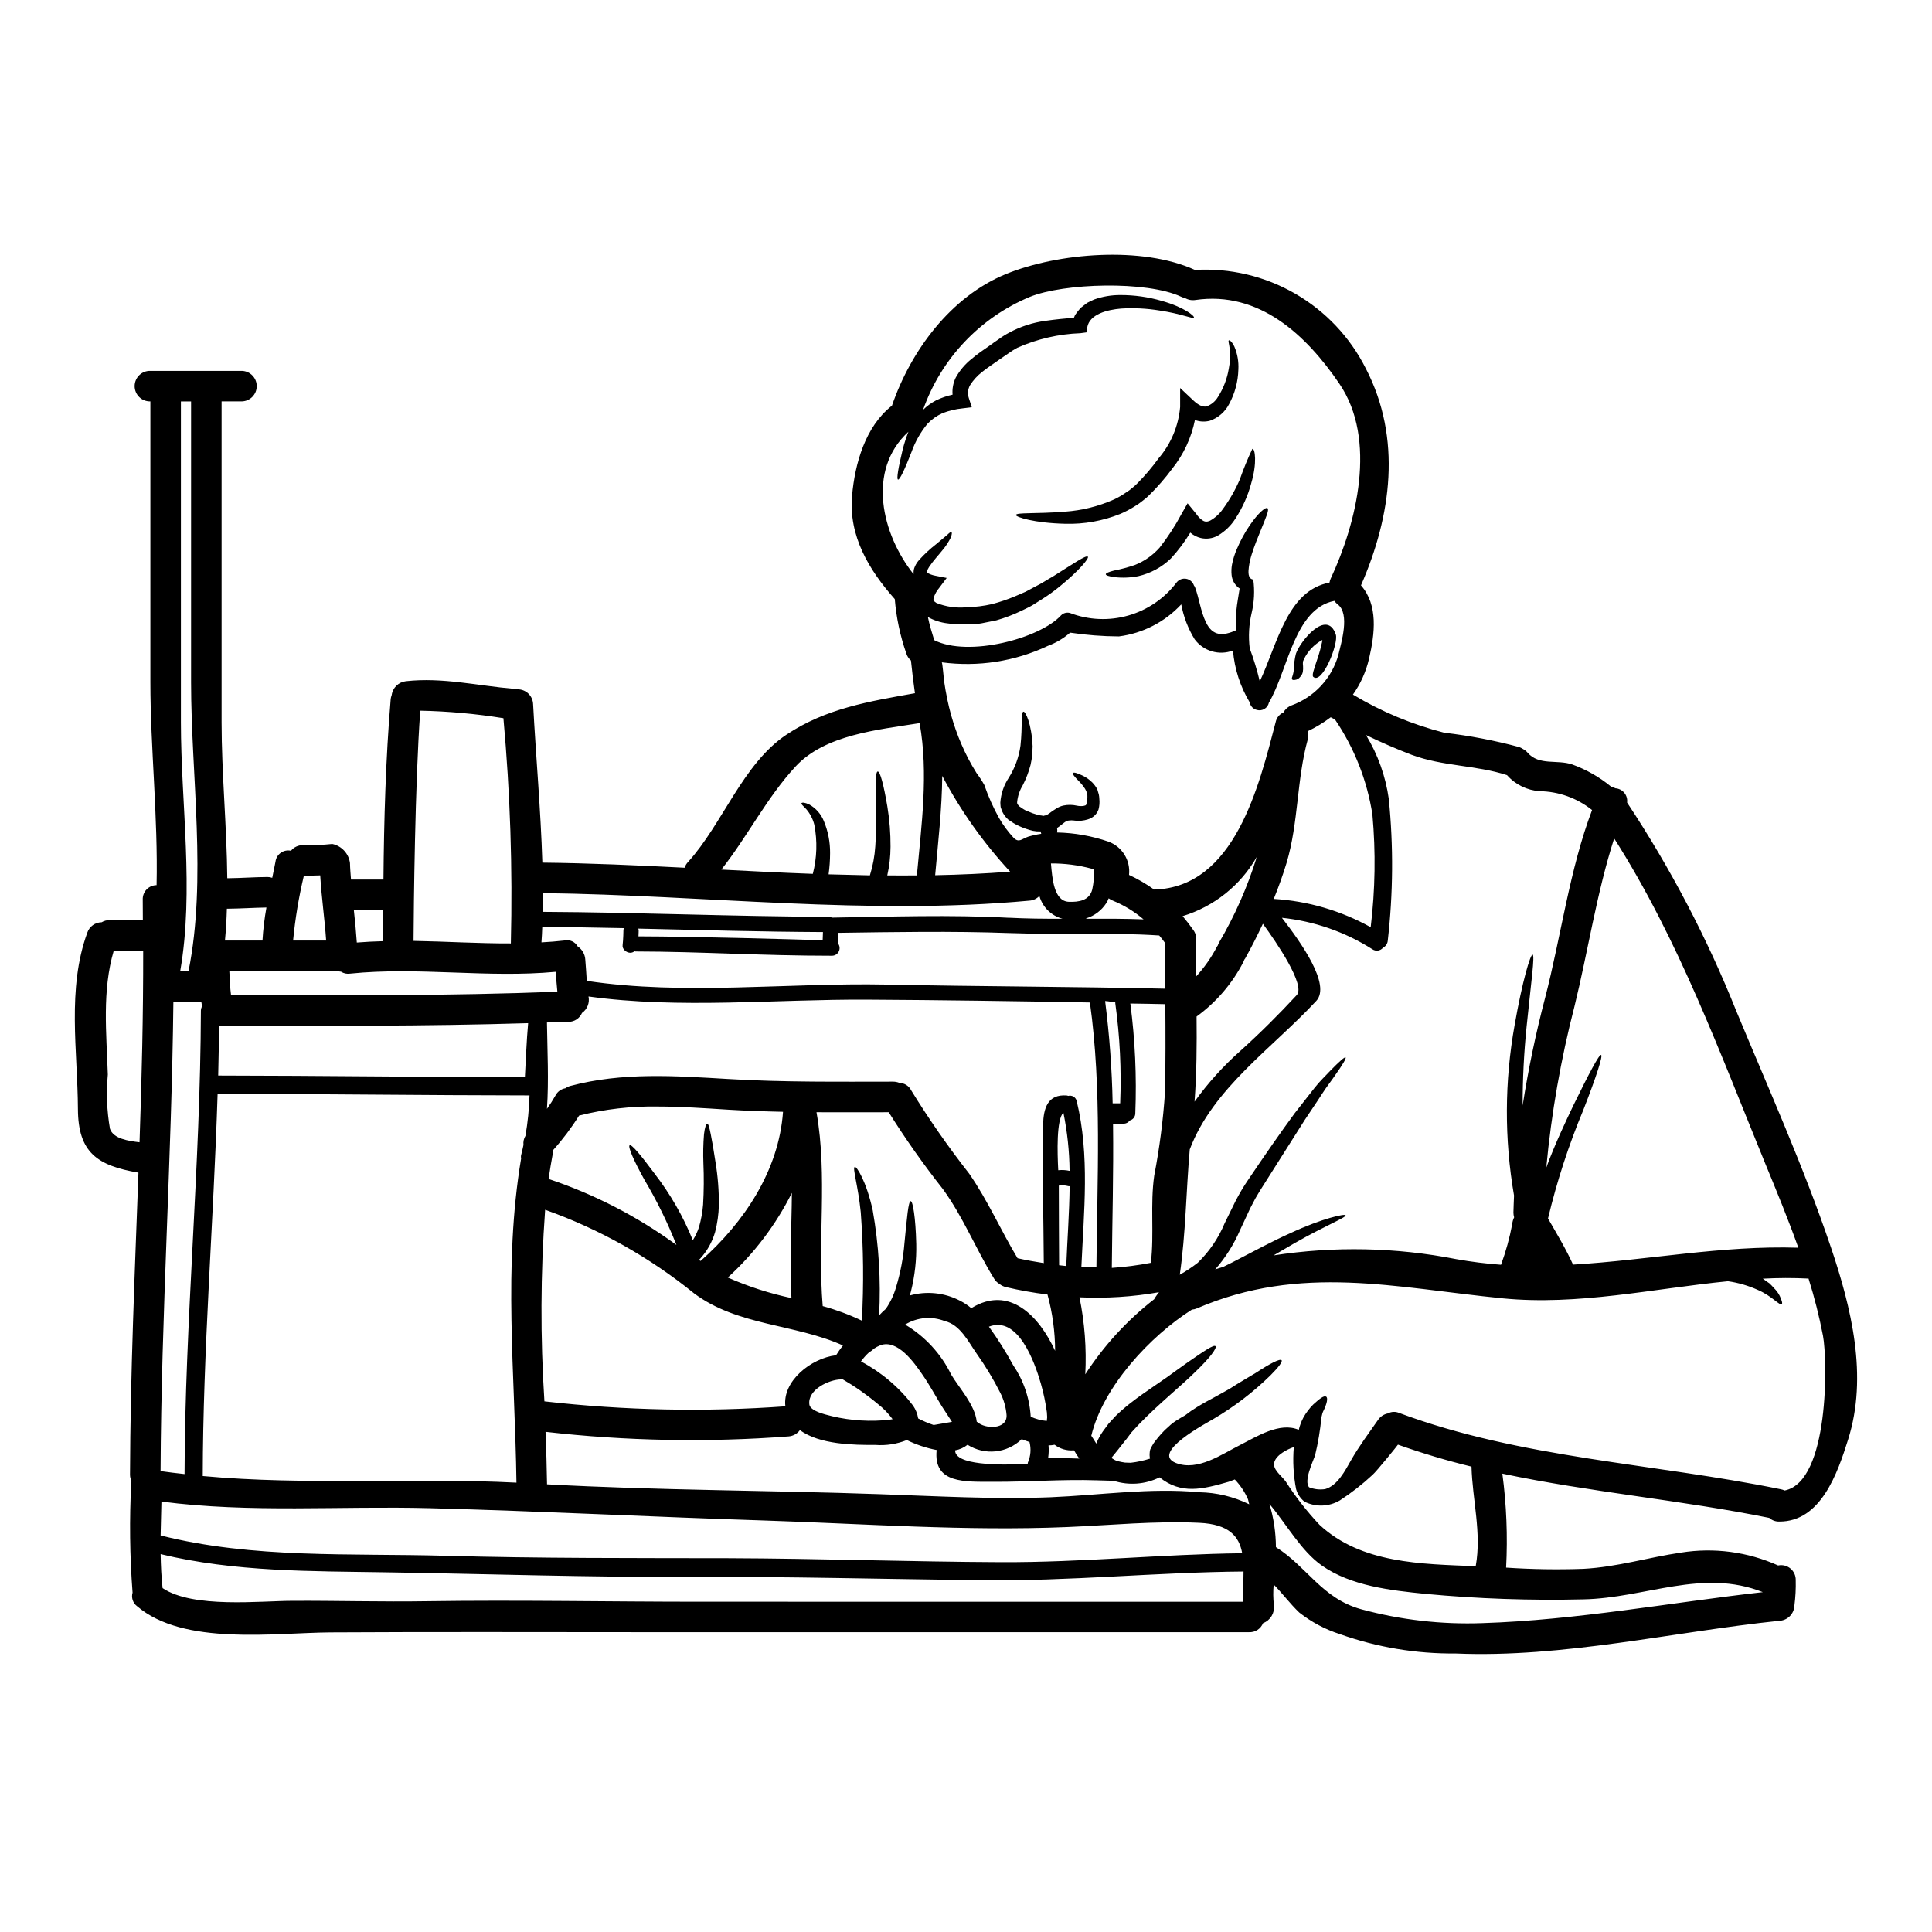<?xml version="1.0" encoding="UTF-8"?>
<!-- Uploaded to: SVG Repo, www.svgrepo.com, Generator: SVG Repo Mixer Tools -->
<svg fill="#000000" width="800px" height="800px" version="1.1" viewBox="144 144 512 512" xmlns="http://www.w3.org/2000/svg">
 <g>
  <path d="m438.35 530.59h0.027v-0.055c0 0.016-0.012 0.027-0.027 0.027zm-10.754-218.94c-1.727 1.516-3.719 2.703-5.875 3.5-8.766 4.141-18.539 5.656-28.145 4.371 0.184 0.027 0.539 4.504 0.617 4.988 0.242 1.617 0.512 3.262 0.863 4.879 1.117 5.43 2.973 10.68 5.512 15.605 0.699 1.324 1.43 2.613 2.211 3.852v0.004c0.762 1.012 1.457 2.074 2.074 3.18 1.039 3.019 2.34 5.941 3.887 8.734 1.082 1.879 2.375 3.637 3.852 5.231 1.43 1.484 2.207 0.297 3.824-0.242v-0.004c1.16-0.352 2.344-0.617 3.543-0.785 0-0.027-0.051-0.055-0.051-0.082-0.059-0.176-0.098-0.355-0.109-0.539h-0.121c-0.652 0.02-1.305-0.035-1.941-0.164-1.219-0.289-2.402-0.695-3.543-1.211-0.566-0.25-1.117-0.535-1.645-0.863l-0.645-0.434-0.352-0.211-0.16-0.109-0.215-0.16-0.109-0.105-0.004-0.004c-0.602-0.566-1.098-1.246-1.453-1.996-0.164-0.395-0.301-0.812-0.434-1.211-0.055-0.395-0.055-0.754-0.082-1.18 0.16-2.34 0.922-4.594 2.215-6.551 1.645-2.59 2.707-5.504 3.125-8.543 0.566-5.258 0.082-8.895 0.789-9 0.512-0.109 2.156 3.125 2.426 9.191-0.023 0.789-0.078 1.574-0.105 2.398-0.133 0.84-0.242 1.699-0.457 2.59l-0.004-0.004c-0.488 1.848-1.176 3.637-2.051 5.336-0.824 1.352-1.332 2.871-1.484 4.449-0.051 0.566 0.242 0.699 0.539 1.105l1.105 0.754c0.375 0.254 0.781 0.453 1.211 0.59 0.793 0.367 1.613 0.664 2.457 0.891 0.363 0.129 0.746 0.199 1.129 0.215l0.539 0.105 0.242-0.078 0.754-0.16h0.004c0.039-0.074 0.094-0.141 0.164-0.188 0.32-0.195 0.625-0.414 0.914-0.648 0.352-0.27 0.969-0.645 1.43-0.941 0.547-0.344 1.148-0.59 1.781-0.73 1.168-0.242 2.375-0.234 3.539 0.027 0.578 0.129 1.168 0.156 1.754 0.082 0.539-0.133 0.484-0.133 0.539-0.16 0.055-0.027 0.078 0 0.16-0.105v-0.004c0.195-0.504 0.305-1.035 0.324-1.574 0.035-0.312 0.043-0.629 0.027-0.945-0.043-0.176-0.07-0.355-0.082-0.539-0.121-0.449-0.312-0.875-0.562-1.266-0.48-0.73-1.031-1.406-1.648-2.023-1.105-1.102-1.699-1.832-1.512-2.102 0.188-0.273 1.051-0.027 2.535 0.672 0.973 0.469 1.855 1.098 2.613 1.863 0.516 0.535 0.953 1.145 1.297 1.805 0.133 0.43 0.273 0.891 0.395 1.348 0.078 0.371 0.121 0.75 0.133 1.133 0.105 0.949 0.031 1.906-0.215 2.828-0.238 0.691-0.656 1.309-1.215 1.781-0.488 0.387-1.047 0.68-1.645 0.859-1.09 0.34-2.234 0.449-3.367 0.324-0.617-0.102-1.246-0.102-1.859 0-0.305 0.07-0.59 0.207-0.84 0.395-0.324 0.242-0.539 0.395-0.941 0.727h0.004c-0.363 0.301-0.742 0.578-1.137 0.836 0.09 0.387 0.098 0.789 0.027 1.18 4.637 0.098 9.227 0.918 13.613 2.426 3.629 1.332 5.879 4.973 5.445 8.816 2.336 1.082 4.562 2.383 6.656 3.879 21.402-0.539 27.848-27.66 32.215-44.398 0.23-1.125 0.996-2.07 2.047-2.531 0.465-0.848 1.207-1.504 2.106-1.859 6.066-2.188 10.707-7.172 12.453-13.383 0.754-3.207 3.148-10.891-0.16-13.383h-0.004c-0.344-0.266-0.641-0.586-0.887-0.945-10.629 2.078-12.238 18.277-17.359 26.984v0.004c-0.148 0.684-0.574 1.281-1.176 1.641-0.602 0.363-1.328 0.461-2.004 0.27-0.977-0.223-1.723-1.008-1.891-1.996-2.516-4.18-4.039-8.883-4.445-13.746-3.676 1.391-7.828 0.172-10.164-2.988-1.738-2.836-2.941-5.973-3.543-9.246-4.348 4.676-10.195 7.68-16.531 8.492-4.324-0.023-8.641-0.359-12.918-1zm201.58 162.79c5.449 16.137 9.918 34.242 4.582 51.086-2.754 8.758-7.195 21.805-18.273 21.699-0.965 0.023-1.902-0.324-2.613-0.973-23.316-4.723-47.391-6.793-70.734-11.727 1.098 8.254 1.43 16.594 0.996 24.906 6.812 0.457 13.645 0.566 20.465 0.324 9.055-0.484 17.09-3.019 25.906-4.309 8.723-1.391 17.66-0.203 25.715 3.418 1.16-0.246 2.367 0.055 3.273 0.812 0.91 0.758 1.422 1.891 1.391 3.074 0.059 2.25-0.059 4.504-0.348 6.738-0.074 2.199-1.84 3.969-4.043 4.043-28.25 2.941-57.203 9.867-85.723 8.66v-0.004c-10.438 0.109-20.812-1.625-30.652-5.117-3.914-1.25-7.574-3.195-10.805-5.738-2.481-2.363-4.449-5.07-6.766-7.414h-0.004c-0.172 1.832-0.152 3.68 0.059 5.512 0.238 2.047-0.949 4-2.883 4.723-0.598 1.516-2.094 2.481-3.719 2.394h-161.2c-27.387 0-54.711-0.105-82.109 0.055-14.852 0.078-39.062 3.637-51.375-6.953h-0.004c-1.098-0.832-1.57-2.262-1.18-3.586-0.746-9.742-0.859-19.52-0.34-29.277 0.027-0.105 0.027-0.188 0.055-0.27l0.004 0.004c-0.266-0.547-0.398-1.145-0.395-1.75 0.082-26.664 1.266-53.348 2.234-80.008-10.887-1.863-15.984-5.309-16.039-16.852-0.078-15.473-2.938-31.863 2.484-46.738 0.551-1.633 2.074-2.738 3.797-2.758 0.645-0.387 1.383-0.582 2.129-0.566h8.797c0-1.805 0-3.586-0.027-5.387-0.051-1.008 0.312-1.996 1.004-2.731 0.691-0.73 1.656-1.152 2.664-1.156 0.395-17.953-1.645-36.605-1.645-53.723v-74.477c-1.094 0.035-2.156-0.375-2.941-1.141-0.785-0.762-1.23-1.809-1.23-2.902 0-1.098 0.445-2.144 1.23-2.906 0.785-0.762 1.848-1.172 2.941-1.141h24.262c2.184 0.07 3.922 1.859 3.922 4.047 0 2.184-1.738 3.977-3.922 4.043h-5.391v85.07c0 13.449 1.375 27.465 1.508 41.297 3.543-0.027 7.086-0.301 10.629-0.324h-0.004c0.441-0.004 0.879 0.066 1.293 0.211 0.301-1.453 0.594-2.883 0.867-4.309h-0.004c0.125-0.941 0.641-1.789 1.422-2.332 0.777-0.543 1.75-0.734 2.676-0.523 0.773-0.965 1.949-1.512 3.184-1.484 2.59 0.051 5.184-0.055 7.762-0.324 2.481 0.52 4.363 2.551 4.691 5.066 0.027 1.457 0.16 2.914 0.27 4.367h8.602c0.133-15.797 0.594-31.945 1.914-47.766h-0.008c0.047-0.379 0.141-0.75 0.273-1.105 0.262-1.953 1.82-3.473 3.773-3.691 9.676-1.078 19.086 1.211 28.652 2.023l0.004-0.004c0.266 0.027 0.527 0.074 0.785 0.137 1.086-0.051 2.144 0.332 2.945 1.066 0.801 0.734 1.273 1.758 1.32 2.84 0.75 14.016 2.019 28.008 2.453 42.023 12.508 0.133 25.098 0.699 37.711 1.348h-0.004c0.18-0.578 0.496-1.102 0.918-1.535 9.141-10.082 14.477-25.977 26.012-33.695 10.484-7.008 22.043-8.867 34.102-11.02-0.395-2.754-0.754-5.66-1.055-8.66-0.605-0.516-1.043-1.203-1.262-1.969-1.609-4.625-2.625-9.434-3.023-14.316-6.844-7.711-12.266-16.711-11.32-27.414 0.754-8.488 3.504-18.246 10.457-23.75 0.027-0.023 0.082-0.051 0.109-0.078 4.988-14.562 15.578-28.898 30.188-34.883 13.832-5.664 36.176-7.477 50.113-1.105l0.004 0.004c9.27-0.547 18.492 1.637 26.535 6.273 8.043 4.637 14.555 11.523 18.73 19.816 9.625 18.547 6.793 39.117-1.266 57.5 4.582 5.227 3.691 12.75 2.129 19.461h-0.004c-0.789 3.41-2.234 6.633-4.258 9.488 7.535 4.527 15.691 7.934 24.207 10.109 6.707 0.777 13.348 2.051 19.867 3.801 0.332 0.129 0.648 0.293 0.941 0.484 0.484 0.25 0.914 0.59 1.27 1 3.047 3.504 7.789 1.75 11.836 3.125 3.742 1.359 7.223 3.348 10.297 5.879 0.398 0.078 0.781 0.227 1.133 0.43 0.922 0.062 1.781 0.5 2.367 1.215 0.586 0.719 0.852 1.645 0.73 2.562 11.52 17.41 21.23 35.953 28.98 55.34 8.527 20.551 17.852 41.281 24.996 62.414zm-12.203 64.551c11.859-2.363 11.348-34.637 10.137-41v-0.004c-0.984-5.117-2.266-10.176-3.828-15.148-4.043-0.207-8.09-0.199-12.133 0.027 0.105 0.055 0.207 0.117 0.301 0.188 0.512 0.395 0.996 0.727 1.48 1.051 0.434 0.395 0.84 0.863 1.18 1.238v0.004c0.625 0.598 1.145 1.301 1.535 2.074 0.566 1.238 0.789 1.996 0.539 2.184-0.566 0.484-2.535-2.129-6.359-3.773-2.516-1.129-5.172-1.902-7.902-2.293-19.922 1.969-39.754 6.5-59.738 4.531-28.34-2.801-53.426-9.195-81.004 2.668h0.004c-0.418 0.18-0.867 0.289-1.324 0.324-11.047 7.012-23.508 20.352-26.66 33.426 0.461 0.648 0.891 1.379 1.324 2.078 0.453-1.145 1.043-2.231 1.754-3.238 0.512-0.699 1.023-1.375 1.508-2.051l1.891-2.047h-0.004c1.176-1.137 2.41-2.219 3.695-3.234 2.402-1.887 4.609-3.371 6.441-4.637 1.348-0.918 2.481-1.723 3.426-2.363 1.996-1.48 3.852-2.754 5.445-3.91 4.258-2.938 7.012-4.848 7.438-4.328 0.43 0.52-1.508 3.125-5.387 6.844-3.746 3.719-9.488 8.266-14.855 13.805-0.672 0.699-1.348 1.48-1.996 2.156-0.59 0.727-1.18 1.641-1.777 2.316-0.969 1.266-2.828 3.586-3.504 4.394l-0.004 0.004c-0.023 0.039-0.031 0.086-0.027 0.133l0.297 0.16c0.473 0.34 1.008 0.578 1.574 0.703 0.559 0.137 1.125 0.246 1.695 0.324 0.512 0.023 1.023 0.051 1.512 0.051 1.738-0.199 3.453-0.57 5.117-1.105-0.113-0.516-0.141-1.047-0.082-1.574l0.027-0.297 0.027-0.133c0-0.027 0.055-0.301 0.055-0.301v0.004c0.023-0.051 0.039-0.105 0.051-0.16l0.395-0.789c0.129-0.258 0.273-0.512 0.434-0.754l0.395-0.539c0.539-0.727 1.102-1.375 1.695-2.047 0.59-0.668 1.23-1.289 1.914-1.863 0.711-0.695 1.504-1.301 2.359-1.809 0.672-0.395 1.375-0.863 2.047-1.211 1.004-0.793 2.055-1.523 3.148-2.184 1.668-1.023 3.18-1.836 4.637-2.613 1.457-0.781 2.754-1.539 4.016-2.238 2.59-1.668 4.988-3.043 6.953-4.231 3.773-2.481 6.359-3.801 6.793-3.34 0.324 0.395-0.789 1.859-2.992 4.07l0.004-0.004c-4.523 4.422-9.566 8.277-15.016 11.484-1.777 1.078-16.902 9-9.973 11.699 5.769 2.234 12.102-2.316 16.984-4.769 4.328-2.184 10.512-6.199 15.551-4.019h-0.004c0.27-1.129 0.676-2.215 1.219-3.238 0.352-0.652 0.758-1.273 1.211-1.855 0.43-0.574 0.898-1.113 1.402-1.617 1.723-1.574 2.801-2.402 3.398-2.102 0.594 0.301 0.242 1.941-0.789 3.988-0.051 0.109-0.105 0.242-0.16 0.395-0.105 0.352-0.188 0.727-0.27 1.105v-0.004c-0.32 3.414-0.887 6.805-1.699 10.137-0.59 1.699-3.019 6.738-1.574 8.41 1.352 0.531 2.82 0.699 4.258 0.484 3.289-0.941 5.281-4.875 6.848-7.629 2.102-3.691 4.723-7.199 7.168-10.703 0.609-0.898 1.551-1.52 2.617-1.723 0.914-0.5 2.008-0.547 2.965-0.133 32.352 12.074 67.527 13.344 101.09 20.215h-0.004c0.383 0.066 0.758 0.184 1.109 0.348zm-56.102-59.859c19.836-1.156 39.406-5.117 59.707-4.477-2.641-7.41-5.633-14.715-8.66-22.043-12.074-29.492-22.996-59.492-40.148-86.422-4.609 14.316-6.984 30.137-10.512 44.477-3.625 14.031-6.129 28.328-7.481 42.754 2.402-6.469 5.043-11.992 7.172-16.469 4.18-8.547 6.848-13.586 7.359-13.383 0.512 0.203-1.238 5.688-4.691 14.527-3.894 9.336-7.031 18.973-9.379 28.812 2.32 4.055 4.715 7.992 6.633 12.223zm50.297 86.801c-16.012-6.363-31.027 1.574-47.578 1.914-13.969 0.336-27.949-0.152-41.863-1.457-9.113-0.918-19.703-2.074-27.441-7.523-5.445-3.824-9.273-10.836-13.855-16.281v0.004c1.109 3.703 1.684 7.547 1.703 11.414 8.195 5.117 12.156 13.559 22.535 16.445h-0.004c10.5 2.852 21.371 4.098 32.242 3.691 24.863-0.797 49.547-5.406 74.262-8.207zm-45.266-207.27h0.004c-0.039-0.023-0.078-0.047-0.105-0.082-3.914-3.094-8.734-4.82-13.723-4.906-3.352-0.211-6.484-1.742-8.707-4.258-8.195-2.668-17.062-2.316-25.285-5.391-4.125-1.574-8.145-3.34-12.078-5.227v-0.004c3.152 5.18 5.207 10.949 6.043 16.957 1.242 12.473 1.152 25.043-0.273 37.496-0.059 0.812-0.539 1.539-1.266 1.91-0.695 0.855-1.934 1.031-2.832 0.395-7.234-4.598-15.438-7.445-23.961-8.328 5.094 6.578 13.043 17.762 9.109 22.023-11.48 12.402-27.414 23.129-33.531 39.359-0.973 11.078-1.051 22.215-2.644 33.211h-0.004c1.668-0.938 3.266-2.004 4.777-3.18 3.07-2.984 5.5-6.562 7.141-10.516 0.969-1.996 1.941-3.938 2.883-5.875 0.488-0.973 1.078-1.969 1.617-2.914 0.539-0.945 1.105-1.75 1.672-2.613 4.555-6.766 8.707-12.727 12.375-17.711 1.941-2.453 3.664-4.664 5.172-6.606 1.508-1.941 3.074-3.371 4.234-4.637 2.398-2.453 3.824-3.719 4.07-3.543 0.242 0.176-0.727 1.863-2.723 4.664-0.945 1.43-2.289 3.074-3.586 5.117-1.297 2.043-2.859 4.285-4.527 6.82-3.262 5.176-7.172 11.32-11.484 18.141-0.512 0.863-1.105 1.75-1.574 2.613s-0.918 1.727-1.375 2.617c-0.891 1.914-1.805 3.852-2.723 5.848v0.004c-1.633 3.769-3.844 7.262-6.551 10.352 0.699-0.242 1.402-0.434 2.102-0.648 0.836-0.395 1.672-0.836 2.481-1.238 5.676-2.945 10.797-5.699 15.223-7.668 8.812-4.098 14.633-5.231 14.746-4.797 0.188 0.617-5.176 2.641-13.453 7.356-1.723 1-3.609 2.129-5.633 3.289h-0.004c16.082-2.484 32.477-2.144 48.441 0.996 3.918 0.703 7.867 1.199 11.836 1.484 1.285-3.496 2.277-7.098 2.965-10.758 0.055-0.629 0.23-1.242 0.512-1.805-0.121-0.402-0.184-0.82-0.191-1.242 0.027-1.508 0.109-3.019 0.16-4.527h0.004c-2.586-14.969-2.531-30.277 0.16-45.23 2.051-11.703 4.152-18.629 4.746-18.629 0.672 0.082-0.395 7.414-1.574 19.031-0.711 6.969-1.062 13.969-1.055 20.973 1.492-9.582 3.473-19.086 5.934-28.469 4.219-16.215 6.508-34.168 12.465-49.848zm-30.812 200.32c1.574-8.789-0.891-17.551-1.129-26.309l0.004-0.004c-6.594-1.605-13.098-3.551-19.492-5.824 0 0.082-5.742 7.172-6.738 8.004v0.004c-2.684 2.5-5.582 4.766-8.66 6.766-2.856 1.688-6.375 1.816-9.352 0.348-1.078-0.84-1.859-2-2.238-3.312-0.711-3.676-0.922-7.43-0.617-11.16-1.723 0.562-4.664 2.074-5.176 4.043-0.484 1.859 1.805 3.426 3.019 5.043 2.629 4.106 5.633 7.957 8.977 11.508 11.074 10.297 26.98 10.379 41.402 10.969zm-27.848-169.25h0.004c1.203-9.914 1.359-19.922 0.461-29.867-1.402-9.027-4.789-17.633-9.918-25.191-0.395-0.215-0.754-0.395-1.133-0.594-1.898 1.438-3.941 2.676-6.094 3.695 0.203 0.723 0.203 1.488 0 2.207-2.938 10.676-2.426 21.973-5.582 32.617-0.996 3.289-2.152 6.5-3.422 9.625h0.004c9.016 0.539 17.797 3.102 25.688 7.496zm-10.582-92.418c6.848-14.664 12.371-36.824 2.289-51.625-8.734-12.832-21.215-24.664-38.18-22.184-0.953 0.145-1.926-0.047-2.754-0.539-0.348-0.059-0.68-0.168-0.996-0.324-9.141-4.285-31.094-3.641-40.148 0.051-13.223 5.527-23.488 16.395-28.25 29.914 1.02-1 2.184-1.844 3.449-2.508 1.395-0.672 2.859-1.18 4.371-1.508-0.129-1.551 0.16-3.106 0.832-4.504 1.047-1.887 2.449-3.551 4.125-4.906 1.574-1.324 3.234-2.481 4.797-3.543 0.789-0.594 1.645-1.18 2.481-1.75 0.875-0.645 1.797-1.223 2.758-1.727 2.965-1.609 6.199-2.668 9.543-3.125 2.723-0.395 5.203-0.621 7.629-0.836 0.105-0.242 0.188-0.488 0.297-0.727 0.461-0.648 0.945-1.266 1.457-1.863 0.566-0.457 1.18-0.918 1.75-1.348 0.594-0.324 1.215-0.594 1.836-0.891l-0.004 0.004c2.242-0.797 4.606-1.199 6.984-1.184 3.695-0.008 7.371 0.508 10.918 1.539 5.926 1.645 8.867 4.07 8.547 4.449-0.324 0.379-3.371-1.051-9.113-1.891-3.367-0.555-6.785-0.727-10.191-0.512-3.641 0.301-8.328 1.484-8.949 4.938l-0.238 1.375-1.574 0.215h-0.004c-5.766 0.211-11.438 1.516-16.711 3.852-0.82 0.445-1.605 0.941-2.363 1.484-0.789 0.566-1.613 1.129-2.426 1.668-1.672 1.18-3.207 2.184-4.582 3.289l0.004 0.004c-1.242 0.961-2.309 2.129-3.148 3.453-0.605 1.035-0.73 2.281-0.352 3.418l0.789 2.457-2.453 0.297c-1.84 0.18-3.644 0.617-5.367 1.293-1.477 0.676-2.812 1.629-3.934 2.805-1.82 2.215-3.246 4.734-4.207 7.438-1.832 4.723-3.148 7.477-3.582 7.332-0.434-0.145 0.051-3.047 1.266-8.09 0.406-1.551 0.898-3.082 1.48-4.578-11.16 10.234-7.035 27.16 1.375 37.738-0.012-0.18-0.012-0.359 0-0.539 0.008-0.496 0.117-0.984 0.324-1.43 0.152-0.371 0.34-0.723 0.562-1.051 0.191-0.277 0.398-0.539 0.625-0.789 1.363-1.512 2.863-2.902 4.473-4.152 1.211-1.023 2.156-1.812 2.828-2.363 0.621-0.59 1.023-0.945 1.211-0.836s0.16 0.617-0.188 1.484l0.004 0.004c-0.594 1.188-1.328 2.301-2.184 3.312-1.023 1.297-2.426 2.754-3.543 4.449-0.242 0.355-0.422 0.746-0.539 1.156-0.051 0.137-0.105 0.328-0.051 0.328-0.027 0.051 0.023 0.051 0.051 0.027 0.672 0.395 1.414 0.668 2.184 0.805l3.019 0.594-1.969 2.613v0.004c-0.684 0.793-1.195 1.723-1.508 2.723-0.082 0.727-0.055 0.699 0.75 1.289 2.523 1.012 5.254 1.402 7.957 1.137 2.285-0.047 4.562-0.324 6.793-0.836 2.086-0.551 4.129-1.242 6.117-2.078 0.945-0.43 1.891-0.789 2.805-1.211 0.891-0.484 1.75-0.918 2.559-1.375 1.699-0.812 3.148-1.836 4.582-2.613 5.512-3.453 8.871-5.797 9.328-5.285 0.352 0.434-2.262 3.641-7.477 7.898-1.426 1.168-2.922 2.25-4.477 3.234-0.863 0.539-1.723 1.105-2.641 1.668s-1.941 1-2.965 1.512c-2.16 1.047-4.406 1.902-6.715 2.562-1.289 0.27-2.613 0.512-3.938 0.789h0.004c-1.266 0.219-2.551 0.309-3.832 0.27l-1.211 0.004h-1.375c-0.867-0.051-1.727-0.133-2.59-0.27v0.004c-1.816-0.219-3.574-0.789-5.176-1.672 0.395 2.023 1.051 4.07 1.672 6.121 9.027 4.582 28.008-0.434 33.613-6.578 0.617-0.621 1.52-0.859 2.363-0.621 4.949 1.887 10.379 2.121 15.473 0.664 5.094-1.457 9.574-4.527 12.777-8.75 0.602-0.77 1.582-1.148 2.547-0.977 0.961 0.168 1.754 0.852 2.062 1.781 0.109 0.133 0.203 0.277 0.27 0.434 1.129 3.019 1.48 6.359 2.887 9.273 1.777 3.769 4.5 3.746 8.113 2.102h-0.004c-0.227-1.715-0.234-3.453-0.027-5.176 0.16-1.863 0.594-3.965 0.863-5.848-0.098-0.047-0.188-0.113-0.27-0.188-1.062-0.828-1.738-2.059-1.859-3.398-0.09-0.918-0.055-1.848 0.109-2.754 0.281-1.453 0.727-2.871 1.332-4.219 0.914-2.164 2.043-4.231 3.367-6.172 2.238-3.289 4.234-4.961 4.723-4.531 0.488 0.43-0.461 2.535-1.887 6.039-0.703 1.75-1.574 3.828-2.293 6.121v-0.004c-0.363 1.133-0.625 2.297-0.785 3.477-0.133 1.105-0.352 3.074 1.18 3.262 0.398 2.949 0.254 5.945-0.43 8.84-0.723 3.074-0.898 6.25-0.512 9.387 1.062 2.863 1.953 5.789 2.668 8.762 4.723-10.086 7.305-24.102 18.465-26.176 0.074-0.375 0.184-0.738 0.332-1.09zm-9.008 110.39c2.402-2.586-5.359-13.965-8.973-18.895-1.457 3.074-2.992 6.148-4.691 9.191-0.082 0.094-0.152 0.191-0.219 0.297-0.066 0.203-0.145 0.398-0.238 0.59-2.949 5.742-7.203 10.707-12.426 14.5 0.078 7.551 0.023 15.066-0.539 22.562v-0.004c3.551-4.941 7.644-9.473 12.199-13.504 5.242-4.727 10.09-9.562 14.887-14.738zm-12.594 134.95c-0.105-0.461-0.215-0.891-0.324-1.324-0.844-1.945-2.031-3.727-3.5-5.258-0.539 0.188-1.051 0.395-1.574 0.594-7.086 2.051-12.641 3.398-18.359-1.156-3.781 1.871-8.141 2.199-12.16 0.914-1.484-0.023-2.992-0.078-4.559-0.133-9.027-0.297-18.105 0.434-27.16 0.395-7.766-0.027-16.094 0.566-15.203-8.41l0.004-0.004c-2.738-0.527-5.394-1.418-7.902-2.641-2.633 1.055-5.469 1.5-8.301 1.293-5.688 0.027-14.855-0.082-20.031-3.938v0.004c-0.703 0.969-1.797 1.578-2.988 1.668-21.465 1.633-43.039 1.227-64.426-1.211 0.188 4.637 0.32 9.273 0.395 13.91 29.328 1.617 58.844 1.574 88.203 2.613 15.039 0.516 30.246 1.406 45.266 0.812 13.02-0.539 26.371-2.562 39.406-1.324h-0.004c4.59 0.082 9.105 1.172 13.227 3.195zm-1.535 25.824c-0.109-2.723 0.027-5.449 0.027-8.012-23.105 0.188-46.23 2.59-69.387 2.316-25.93-0.324-51.809-0.996-77.742-0.891-26.633 0.109-53.211-0.789-79.844-1.211-20.164-0.324-40.328-0.078-60.008-4.824 0.055 2.996 0.188 6.016 0.516 9.004 8.086 5.445 25.93 3.371 34.559 3.371 11.832-0.055 23.695 0.297 35.527 0.105 24.129-0.352 48.223 0.137 72.352 0.137zm-0.324-12.859c-0.812-4.477-3.453-7.684-11.379-8.062-11.809-0.539-23.449 0.645-35.203 1.133-26.742 1.102-53.645-0.891-80.359-1.754-29.465-0.941-58.98-2.481-88.441-3.258-23.695-0.621-47.473 1.32-71.035-1.75-0.078 2.992-0.16 5.984-0.215 8.973 24.477 6.199 50.355 4.691 75.398 5.391 25.039 0.699 50.113 0.594 75.211 0.645 24.047 0.082 48.062 0.945 72.137 1.051 21.332 0.086 42.641-2.113 63.895-2.367zm3.852-184.52h0.004c-4.309 7.543-11.34 13.156-19.652 15.688 1 1.18 1.969 2.43 2.887 3.746h-0.004c0.656 0.895 0.855 2.043 0.539 3.102 0 3.074 0.055 6.121 0.105 9.191h0.004c2.215-2.406 4.102-5.098 5.606-8.004 0.047-0.102 0.113-0.191 0.191-0.27 0.066-0.227 0.156-0.441 0.266-0.648 4.227-7.188 7.602-14.84 10.066-22.805zm-24.309 62.27c0.164-7.762 0.137-15.5 0.082-23.262-3.074-0.082-6.172-0.109-9.273-0.164 1.258 9.621 1.699 19.336 1.316 29.031 0.031 0.922-0.586 1.742-1.48 1.969-0.336 0.473-0.855 0.777-1.43 0.836h-2.992c0.16 13.477-0.215 25.551-0.324 38.223 3.477-0.23 6.934-0.684 10.352-1.344 0.914-7.711-0.215-15.449 0.891-23.129 1.41-7.32 2.363-14.723 2.859-22.16zm0.055-27.359c-0.027-4.047-0.027-8.09-0.055-12.129-0.484-0.676-0.996-1.324-1.535-1.969-13.211-0.867-26.66-0.16-39.922-0.648-15.039-0.539-30.109-0.27-45.148-0.051-0.055 0.863-0.082 1.75-0.082 2.754h-0.004c0.492 0.609 0.59 1.445 0.254 2.152-0.336 0.707-1.047 1.16-1.828 1.16-18.871 0-34.801-1.102-52.055-1.129-0.102-0.004-0.199-0.023-0.293-0.055-0.312 0.258-0.703 0.398-1.109 0.395-0.996 0-2.184-0.945-2.023-2.023 0.188-1.508 0.215-3.938 0.215-3.938h0.004c0.008-0.191 0.043-0.383 0.109-0.566-7.199-0.164-14.406-0.262-21.621-0.297-0.027 1.348-0.133 2.723-0.215 4.07 2.074-0.105 4.152-0.27 6.227-0.512 1.344-0.25 2.699 0.383 3.367 1.578 1.191 0.781 1.945 2.082 2.023 3.504 0.16 1.859 0.27 3.746 0.395 5.633 25.875 3.883 53.238 0.457 79.332 0.973 24.664 0.531 49.328 0.531 73.969 1.098zm-2.668 81.836c0.324-0.512 0.672-0.945 1.023-1.402v0.004c-6.957 1.23-14.023 1.68-21.078 1.348 1.371 6.707 1.887 13.566 1.535 20.406 4.93-7.606 11.098-14.328 18.25-19.891zm-18.273-100.37c5.066-0.023 10.137-0.023 15.199 0.164v0.004c-2.445-2.094-5.215-3.777-8.195-4.988-0.371-0.16-0.723-0.359-1.051-0.594-0.168 0.453-0.383 0.887-0.645 1.293-1.246 1.922-3.125 3.344-5.312 4.016v0.105zm9 48.902c0.359-8.863-0.074-17.738-1.297-26.523-0.023-0.215 0-0.082 0.027-0.273-0.918-0.023-1.805-0.27-2.719-0.297v0.004c1.148 8.988 1.816 18.031 1.992 27.09zm-6.297 43.48c0.188-23.156 1.484-47.285-1.723-70.195-19.703-0.352-39.383-0.645-59.039-0.754-24.316-0.133-49.684 2.508-73.836-0.836h-0.004c0.359 1.672-0.32 3.391-1.723 4.367-0.613 1.418-2 2.344-3.543 2.359-1.918 0.082-3.828 0.105-5.742 0.16 0.105 7.602 0.512 15.285 0 22.887v0.004c0.816-1.141 1.57-2.324 2.262-3.543 0.523-1.023 1.508-1.734 2.641-1.914 0.391-0.285 0.828-0.492 1.297-0.617 13.777-3.668 27.738-2.668 41.836-1.836 14.664 0.891 30.164 0.699 43.641 0.699v0.004c0.594-0.012 1.18 0.098 1.727 0.324 1.332 0.035 2.535 0.801 3.129 1.992 4.695 7.633 9.82 14.988 15.348 22.043 4.961 7.144 8.383 15.043 12.832 22.434 2.289 0.512 4.609 0.941 6.953 1.297-0.055-12.203-0.461-24.449-0.188-36.633 0.105-4.426 1.211-8.172 6.254-7.793 0.137 0.016 0.27 0.051 0.395 0.109 0.484-0.129 1-0.055 1.426 0.203 0.426 0.262 0.73 0.684 0.836 1.172 3.504 14.395 1.887 29.305 1.238 43.938 1.332 0.109 2.656 0.137 4.004 0.137zm-1.105-100.14c0.375-1.742 0.539-3.523 0.484-5.309-0.188-0.086-0.387-0.152-0.594-0.188-3.531-0.957-7.176-1.426-10.836-1.402 0.352 3.91 0.754 10.023 4.746 10.164 2.633 0.094 5.465-0.324 6.199-3.266zm-3.426 150.82h0.004c-0.508-0.699-0.977-1.426-1.402-2.18-0.055 0-0.082 0.027-0.133 0-1.797 0.137-3.582-0.391-5.016-1.484-0.531 0.109-1.074 0.164-1.617 0.164 0.094 1.066 0.066 2.144-0.082 3.207 2.742 0.082 5.488 0.242 8.242 0.293zm-2.562-72.188 0.004 0.004c-0.133 0.016-0.266 0.008-0.395-0.027-0.809-0.223-1.652-0.266-2.481-0.137 0 7.035 0.051 14.07 0.078 21.105 0.621 0.082 1.238 0.16 1.891 0.215 0.281-7.008 0.82-14.098 0.898-21.156zm-3.019-4.234h0.004c1-0.105 2.012-0.051 2.996 0.168-0.051-5.191-0.602-10.367-1.645-15.449-1.871 1.91-1.602 10.621-1.359 15.281zm-13.152-66.914c4.746 0.242 9.516 0.297 14.262 0.27-2.941-0.781-5.254-3.055-6.094-5.981-0.027 0-0.051 0.027-0.105 0.027-0.676 0.68-1.578 1.094-2.535 1.156-42.645 3.965-86.199-1.48-128.96-1.992 0 1.641-0.027 3.285-0.055 4.961 25.262 0.133 50.492 1.238 75.777 1.32v-0.004c0.312-0.004 0.617 0.07 0.891 0.219 15.598-0.238 31.234-0.801 46.812 0.035zm12.32 114.79c-0.012-5.047-0.691-10.066-2.023-14.934-3.707-0.453-7.383-1.109-11.02-1.969-0.602-0.137-1.16-0.402-1.645-0.785-0.59-0.344-1.09-0.824-1.453-1.402-4.824-7.789-8.195-16.363-13.613-23.805-5.144-6.519-9.93-13.312-14.34-20.348-6.094 0-12.535 0.027-19.141 0 2.992 16.98 0.215 34.207 1.645 51.375 3.566 0.977 7.039 2.266 10.375 3.859 0.523-9.574 0.426-19.172-0.293-28.734-0.727-7.199-2.289-11.836-1.574-12.023 0.484-0.133 3.047 3.773 4.742 11.512 1.621 9.188 2.191 18.531 1.699 27.848 0.559-0.613 1.152-1.188 1.777-1.73 1.219-1.758 2.137-3.707 2.723-5.766 1.148-3.781 1.891-7.676 2.211-11.617 0.672-6.82 1.023-11.164 1.672-11.164 0.539 0.027 1.289 4.234 1.457 11.324 0.094 4.242-0.379 8.48-1.406 12.598-0.078 0.352-0.188 0.699-0.297 1.078h0.004c4.434-1.242 9.176-0.75 13.262 1.371 1.082 0.547 2.098 1.215 3.019 1.996 10.082-6.234 18.008 2.121 22.219 11.316zm-2.102 17.629c-0.027-0.461-0.055-0.891-0.082-1.352v0.004c-0.352-2.598-0.891-5.168-1.617-7.684-1.668-5.766-6.066-18.004-13.746-15.012 2.356 3.254 4.496 6.66 6.414 10.188 2.762 4.051 4.375 8.773 4.664 13.668 1.344 0.621 2.785 1.004 4.258 1.129 0.02-0.238 0.047-0.539 0.102-0.941zm-5.117 11.969c0.746-1.715 0.898-3.633 0.43-5.445-0.676-0.211-1.344-0.453-1.996-0.73-0.027 0-0.051-0.027-0.078-0.027-3.863 3.754-9.793 4.367-14.344 1.484-0.953 0.762-2.082 1.273-3.285 1.484-0.109 3.883 11.32 3.988 19.219 3.609 0.004-0.125 0.02-0.25 0.043-0.375zm-13.383-10.73c2.047 1.887 7.977 2.047 7.734-1.891v0.004c-0.172-2.066-0.746-4.082-1.695-5.93-1.816-3.586-3.898-7.035-6.227-10.316-2.211-3.148-4.367-7.68-8.438-8.625v0.004c-3.453-1.367-7.352-1.027-10.516 0.918 5.273 3.137 9.516 7.746 12.203 13.258 2.106 3.543 6.297 8.004 6.769 12.48 0.059 0.043 0.086 0.074 0.141 0.102zm-11.188-144.92c6.66-0.133 13.266-0.43 19.867-0.941-7.078-7.637-13.129-16.172-17.992-25.383-0.07 8.777-1.094 17.512-1.875 26.324zm-0.395 145.7c1.617-0.27 3.234-0.562 4.848-0.836-0.863-1.402-1.801-2.695-2.668-4.098-1.75-2.828-3.312-5.793-5.227-8.516-2.102-3.047-6.527-9.379-11.078-7.684-0.625 0.25-1.223 0.566-1.781 0.945-0.336 0.367-0.734 0.668-1.18 0.891-0.809 0.738-1.539 1.559-2.18 2.449 5.398 2.859 10.109 6.856 13.809 11.711 0.699 1.02 1.16 2.18 1.352 3.398 1.316 0.691 2.688 1.273 4.098 1.738zm-4.449-145.63c1.211-13.504 3.125-26.93 0.727-40.379-11.051 1.777-25.043 3.043-32.863 11.48-7.656 8.266-12.699 18.5-19.68 27.336 8.09 0.43 16.176 0.836 24.234 1.129h0.004c1.098-4.254 1.234-8.703 0.395-13.02-0.379-1.52-1.109-2.93-2.129-4.121-0.789-0.867-1.43-1.324-1.266-1.574 0.16-0.25 0.812-0.238 2.051 0.328h-0.004c1.762 0.984 3.133 2.543 3.883 4.418 1.113 2.691 1.676 5.578 1.645 8.492-0.004 1.875-0.137 3.75-0.395 5.609 3.664 0.105 7.305 0.188 10.945 0.27v-0.004c0.781-2.504 1.262-5.094 1.43-7.711 0.297-3.797 0.211-7.277 0.16-10.215-0.16-5.875-0.137-9.543 0.484-9.598 0.621-0.051 1.574 3.449 2.562 9.324v0.004c0.578 3.512 0.855 7.066 0.836 10.625-0.012 2.555-0.301 5.098-0.863 7.586 2.609 0.031 5.223 0.031 7.836 0zm-9.055 144.41h0.004c0.879-0.027 1.758-0.137 2.617-0.324-1.125-1.535-2.457-2.906-3.965-4.07-2.922-2.445-6.051-4.637-9.352-6.547-0.137 0-0.242 0.078-0.395 0.078-3.019 0.027-8.816 2.641-8.355 6.606 0.16 1.484 3.07 2.363 4.176 2.668 4.957 1.398 10.117 1.934 15.258 1.578zm-12.371-17.25c0.566-0.891 1.156-1.75 1.836-2.613-12.754-5.742-27.902-5.148-39.492-13.832v-0.004c-11.793-9.559-25.129-17.043-39.434-22.125-1.223 16.898-1.289 33.863-0.191 50.773 21.199 2.418 42.578 2.859 63.859 1.316-0.824-6.629 6.75-12.746 13.41-13.531zm-3.543-109.98c0.027-0.789 0.051-1.512 0.078-2.184-16.309-0.082-32.617-0.539-48.953-0.918l0.004-0.004c0.066 0.156 0.102 0.32 0.109 0.484 0 0 0 0.699-0.051 1.574 14.711 0.031 40.746 0.777 48.812 1.031zm-8.266 94.832c-0.566-9.273 0.055-18.625 0.105-27.898l0.004-0.004c-4.234 8.457-9.988 16.062-16.98 22.434 5.426 2.398 11.086 4.223 16.887 5.453zm-24.102-9.84c11.59-10.234 20.758-24.008 21.863-39.547-4.852-0.105-9.734-0.27-14.531-0.562-6.297-0.395-12.531-0.84-18.762-0.84h0.004c-6.992-0.113-13.969 0.695-20.754 2.398-2.023 3.238-4.324 6.297-6.871 9.141-0.004 0.281-0.031 0.559-0.082 0.836-0.434 2.262-0.789 4.527-1.133 6.82h-0.004c12.129 4.051 23.559 9.953 33.887 17.492-2.359-5.957-5.191-11.715-8.461-17.227-2.969-5.336-4.449-8.867-3.938-9.191 0.512-0.324 2.938 2.586 6.578 7.477v0.004c4.18 5.402 7.602 11.352 10.16 17.68 0.68-1.066 1.223-2.219 1.621-3.418 0.57-1.965 0.941-3.977 1.105-6.016 0.211-3.652 0.238-7.312 0.078-10.969-0.098-2.562-0.047-5.129 0.16-7.684 0.215-1.836 0.566-2.801 0.863-2.801 0.297 0 0.566 1.023 0.918 2.754 0.352 1.73 0.789 4.258 1.266 7.438 0.629 3.785 0.926 7.621 0.891 11.457-0.059 2.394-0.395 4.769-0.996 7.086-0.766 2.641-2.133 5.062-3.992 7.086l-0.297 0.297 0.004-0.004c0.141 0.102 0.289 0.191 0.438 0.277zm-37.938-71.367c-0.188-1.75-0.297-3.504-0.43-5.281-18.168 1.695-36.336-1.379-54.535 0.484h0.004c-0.824 0.121-1.664-0.059-2.363-0.512-0.402-0.031-0.801-0.113-1.18-0.246-0.277 0.055-0.559 0.086-0.84 0.082h-27.59c0.16 2.129 0.16 4.285 0.461 6.414 28.84 0.031 57.656 0.164 86.473-0.941zm-8.461 38.18c0.613-3.539 0.977-7.113 1.078-10.703-27.551-0.027-55.105-0.395-82.656-0.434-1.078 34.074-3.883 68.359-3.938 101.3 27.414 2.535 55.664 0.352 83.133 1.754-0.395-28.711-3.543-57.445 1.238-85.91-0.086-0.375-0.066-0.766 0.059-1.133 0.215-0.809 0.395-1.645 0.566-2.453-0.102-0.836 0.082-1.684 0.52-2.402zm-0.148-15.535c0.27-4.769 0.43-9.543 0.863-14.316-27.281 0.84-54.617 0.699-81.922 0.699-0.027 4.367-0.109 8.789-0.215 13.184 27.102 0.027 54.195 0.406 81.273 0.434zm-3.719-35.449c0.488-19.914-0.168-39.844-1.969-59.684-7.289-1.176-14.656-1.84-22.039-1.992-1.402 19.516-1.723 51.758-1.777 61.008 8.645 0.156 17.199 0.695 25.797 0.668zm-33.852-0.594v-8.266h-7.758c0.324 2.887 0.594 5.742 0.789 8.629 2.34-0.176 4.656-0.309 6.977-0.363zm-23.859-0.16h8.766c-0.395-5.769-1.238-11.508-1.574-17.277-1.402 0.055-2.828 0.082-4.328 0.082v-0.004c-1.352 5.66-2.305 11.406-2.859 17.199zm-8.113 0h0.004c0.176-2.941 0.527-5.867 1.051-8.762-3.504 0.055-6.984 0.301-10.484 0.324-0.082 2.832-0.242 5.637-0.512 8.438zm-15.977 17.375c-0.082-0.395-0.188-0.789-0.242-1.211h-7.387c-0.461 41.484-3.207 82.949-3.398 124.43 2.129 0.297 4.231 0.566 6.359 0.789 0.078-39.973 4.203-81.758 4.328-122.87l0.004-0.004c0.02-0.398 0.133-0.793 0.336-1.141zm-3.613-9.297c4.879-24.262 0.672-51.957 0.672-76.477v-74.473h-2.695v85.07c0 21.539 3.543 44.504-0.188 65.91zm-12.988 45.367c0.594-16.902 0.996-33.828 0.969-50.773h-7.797c-3.125 10.629-1.941 21.832-1.574 32.836v-0.004c-0.445 4.793-0.258 9.625 0.566 14.367 0.902 2.664 4.918 3.231 7.832 3.582z"/>
  <path d="m498 312.14c0.812 2.363-3.609 13.344-5.957 11.242-0.461-0.395 0.188-2.019 1.051-4.688l0.004-0.004c0.512-1.492 0.938-3.016 1.266-4.559 0.027-0.16 0.055-0.352 0.078-0.539-2.144 1.145-3.863 2.953-4.902 5.148l-0.055 0.16c-0.188 0.215-0.27 0.699-0.16 1.645v0.004c0.035 0.504 0.016 1.012-0.059 1.512-0.102 0.496-0.344 0.953-0.699 1.316-0.336 0.465-0.859 0.762-1.43 0.812-0.352 0.051-0.59 0.027-0.699-0.137-0.109-0.164-0.105-0.375 0.027-0.699v-0.004c0.238-0.688 0.387-1.402 0.434-2.129 0.031-1.344 0.211-2.684 0.539-3.988 1.156-3.367 8.203-11.969 10.562-5.094z"/>
  <path d="m475.88 262.96c0.727-0.16 1.32 3.719-0.301 9.141h0.004c-0.883 3.277-2.273 6.398-4.125 9.246-1.191 1.918-2.84 3.512-4.797 4.637-1.355 0.727-2.926 0.938-4.422 0.594-1.035-0.246-1.996-0.734-2.801-1.43-1.473 2.441-3.188 4.727-5.117 6.824-2.406 2.34-5.41 3.973-8.684 4.723-2.094 0.41-4.242 0.492-6.359 0.242-1.457-0.215-2.234-0.461-2.234-0.754 0-0.297 0.789-0.621 2.156-0.973h-0.004c1.891-0.363 3.754-0.863 5.574-1.488 2.504-0.996 4.738-2.566 6.527-4.586 2.18-2.781 4.113-5.75 5.777-8.867l1.645-2.887 2.211 2.695h0.004c0.266 0.395 0.562 0.766 0.887 1.109 1.18 1.133 1.75 1.266 2.883 0.789v-0.004c1.34-0.754 2.492-1.809 3.367-3.074 1.797-2.441 3.309-5.082 4.504-7.871 0.957-2.746 2.062-5.438 3.305-8.066z"/>
  <path d="m471.13 235.87c0.809 1.914 1.168 3.988 1.051 6.066-0.082 3.219-0.934 6.367-2.477 9.191-1.066 2.043-2.867 3.606-5.039 4.367-1.316 0.359-2.715 0.293-3.992-0.188-0.953 4.711-3.012 9.129-6.012 12.883-1.859 2.512-3.914 4.875-6.144 7.062-0.555 0.551-1.148 1.055-1.781 1.512-0.602 0.5-1.238 0.949-1.914 1.348-1.25 0.797-2.566 1.492-3.934 2.078-4.625 1.859-9.582 2.75-14.562 2.613-8.266-0.188-13.102-1.777-13.102-2.316 0.082-0.727 5.152-0.27 12.988-0.891h-0.004c4.496-0.312 8.902-1.406 13.023-3.238 1.129-0.527 2.211-1.16 3.231-1.883 0.539-0.316 1.047-0.688 1.512-1.109 0.527-0.398 1.023-0.84 1.484-1.32 2.023-2.047 3.887-4.246 5.574-6.578 3.281-3.828 5.281-8.586 5.715-13.609v-5.035l3.543 3.34c1.266 1.18 2.457 1.777 3.453 1.539v0.004c1.25-0.449 2.309-1.316 2.992-2.457 1.477-2.301 2.469-4.875 2.91-7.574 0.367-1.773 0.441-3.594 0.219-5.391-0.137-1.211-0.434-1.941-0.215-2.074 0.215-0.137 0.805 0.293 1.48 1.66z"/>
 </g>
</svg>